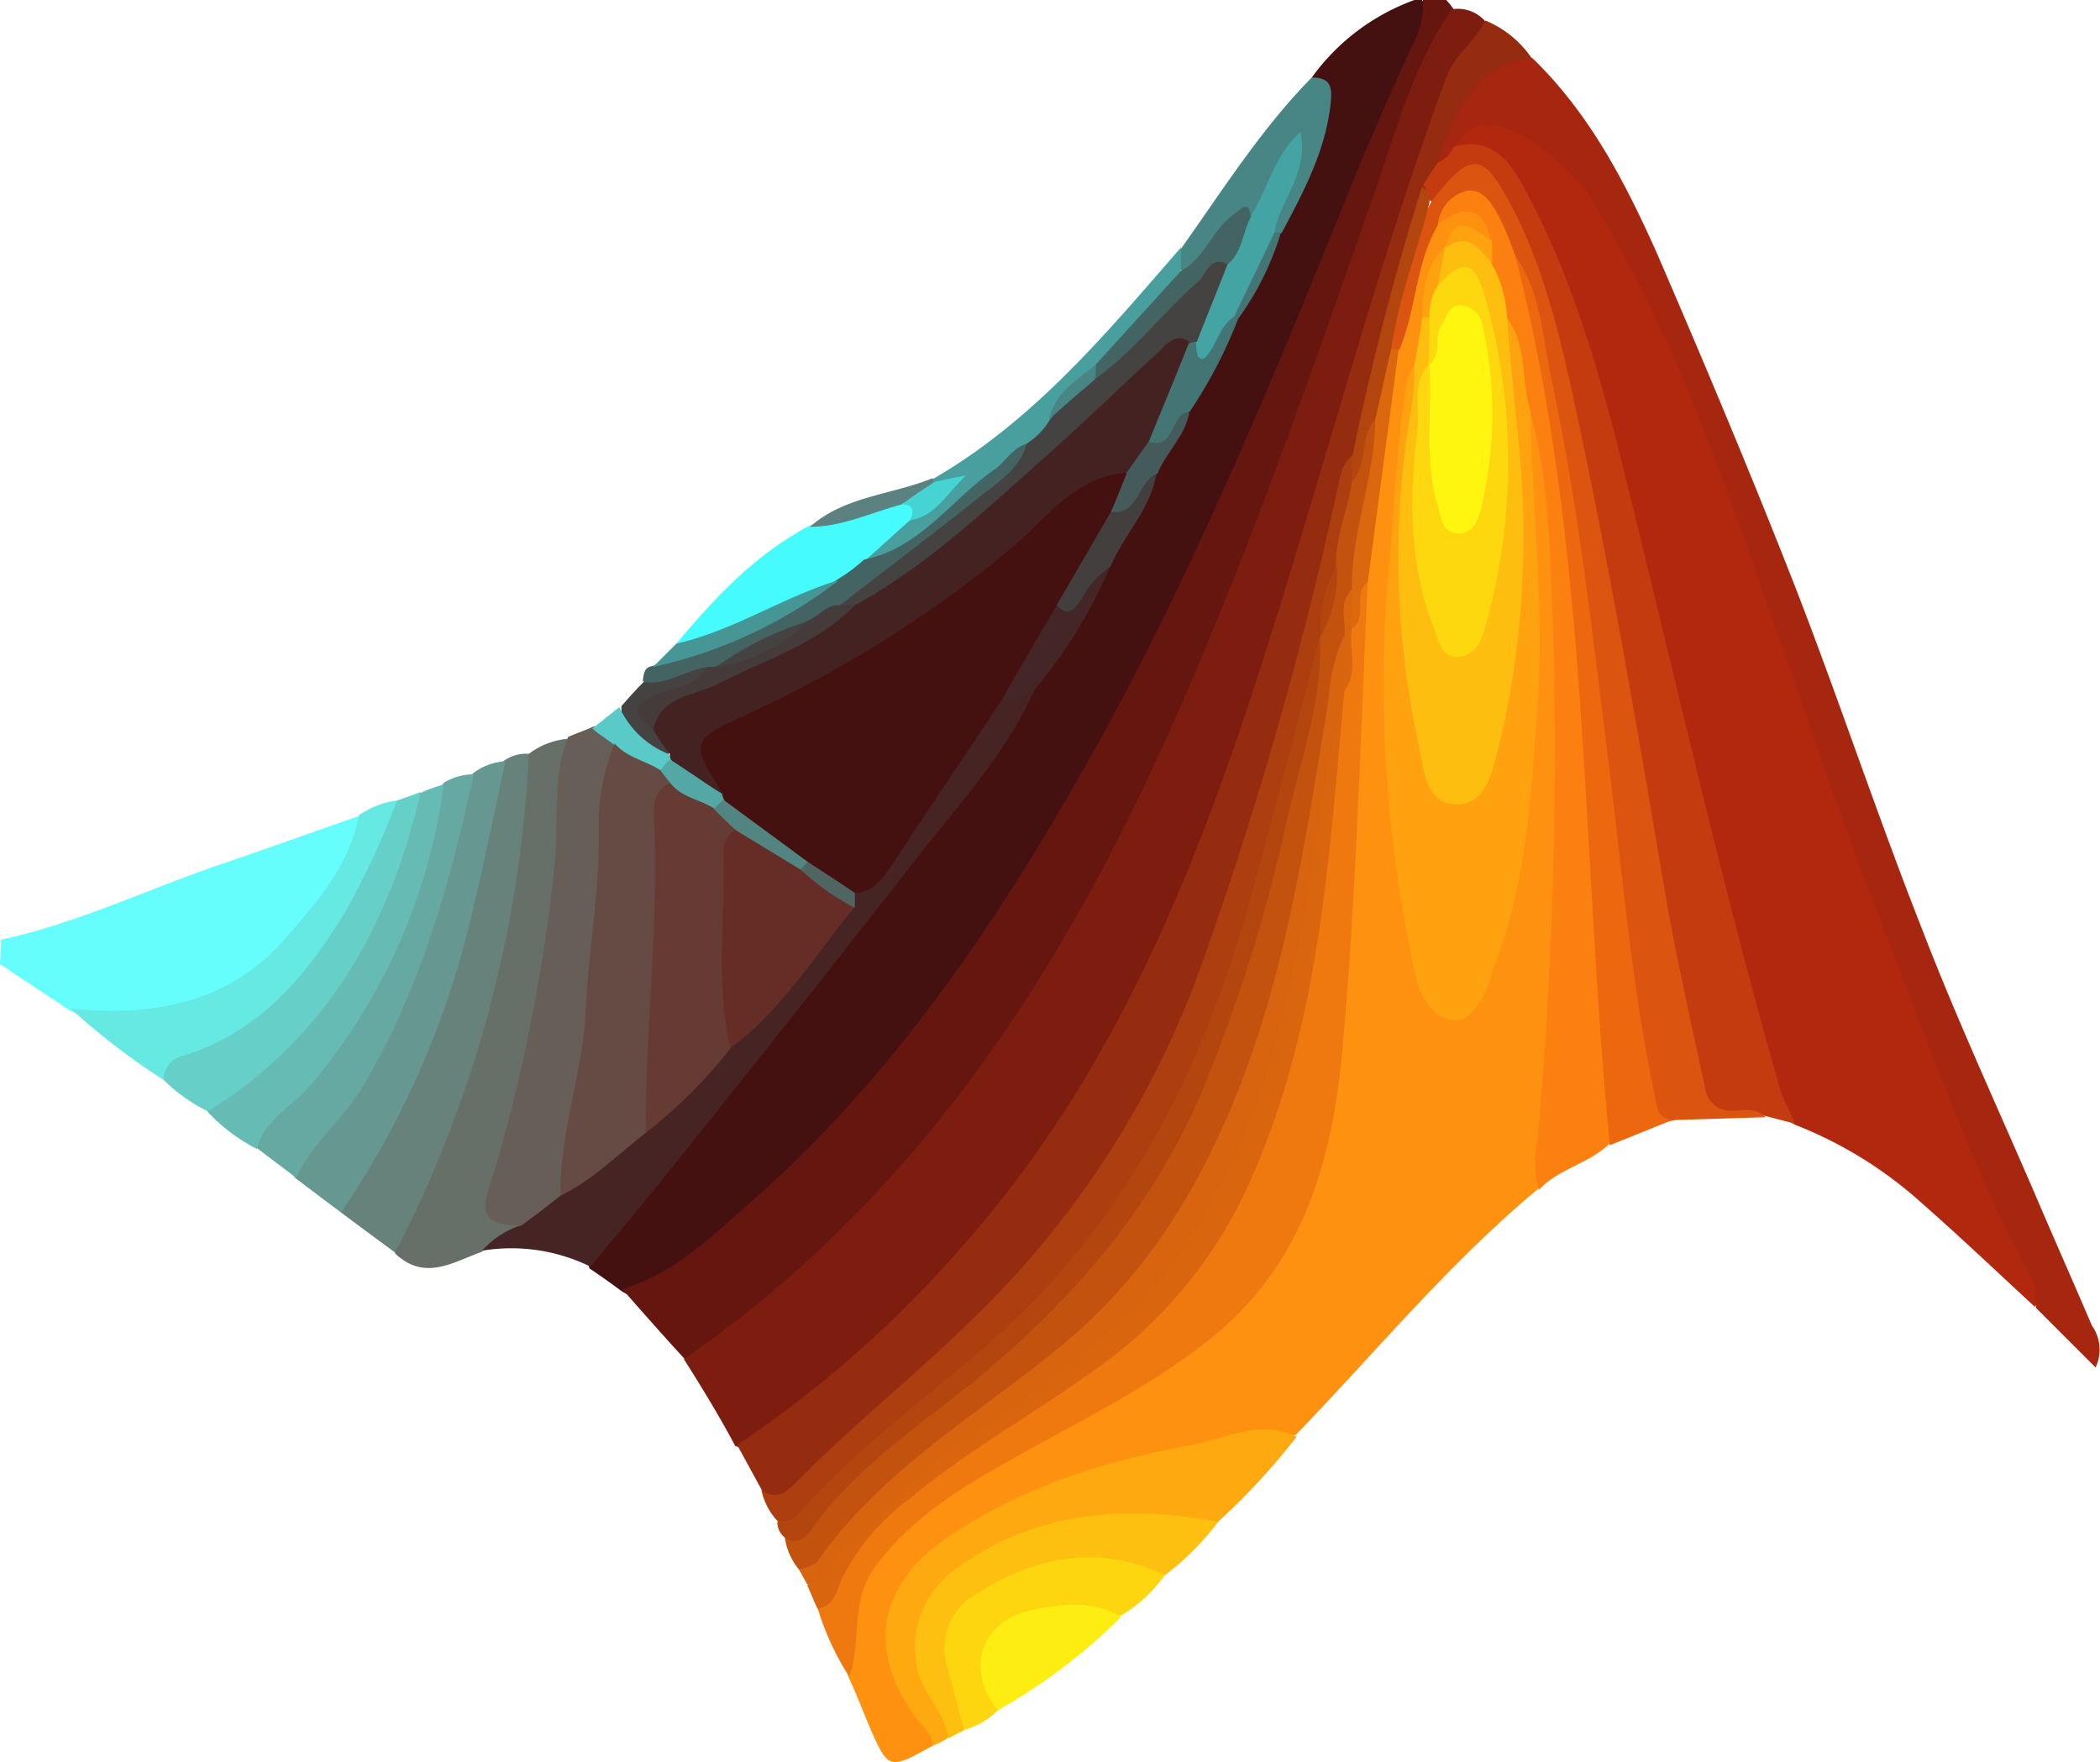 <svg xmlns="http://www.w3.org/2000/svg" width="139.999" height="117.492" viewBox="0 0 139.999 117.492">
  <g id="Group_139660" data-name="Group 139660" transform="translate(2672 11533)">
    <path id="Path_160013" data-name="Path 160013" d="M112.3,6.17A14.505,14.505,0,0,1,119.147,1h.5a2.349,2.349,0,0,1,.125,2.678c-6.042,13.64-10.962,27.716-17.813,40.983-5.107,9.779-10.526,19.37-17.689,27.9A73.8,73.8,0,0,1,68.884,86.7c-.81.561-1.619,1.059-2.616.374-.685-.5-1.37-1-2.118-1.495-.374-1.183.623-1.682,1.183-2.367C73.555,73,81.652,62.724,89.749,52.447c1.308-1.682,2.429-3.55,3.612-5.356,1.682-2.741,3.675-5.356,4.983-8.346.81-2.18,2.429-3.924,3.114-6.166.561-1.495,1.619-2.678,2.242-4.173,1-2.055,2.18-4.048,3.176-6.1a32.129,32.129,0,0,0,2.927-5.855c.934-2.3,2.367-4.422,2.8-6.914A4.7,4.7,0,0,0,112.3,6.17Z" transform="translate(-2696.849 -11534)" fill="#451010"/>
    <path id="Path_160014" data-name="Path 160014" d="M67.7,86.952c3.612-1.059,6.1-3.675,8.782-5.979C86.261,72.315,93.3,61.6,99.59,50.267c6.6-12.021,11.772-24.665,16.879-37.308,1.246-3.052,2.554-5.979,3.924-8.969A5.569,5.569,0,0,0,121.078,1h1.557a5.447,5.447,0,0,1,.5.623c.062,2.367-1.682,4.048-2.367,6.166-4.547,12.706-8.782,25.6-14.076,38.056C102.205,56.308,97.1,66.461,89.935,75.492A75.79,75.79,0,0,1,74.551,90.378c-.81.561-1.495,1.495-2.678,1.246C70.441,90.066,69.07,88.509,67.7,86.952Z" transform="translate(-2698.219 -11534)" fill="#64160f"/>
    <path id="Path_160015" data-name="Path 160015" d="M1.162,96.622c5.232-1.121,10.028-3.488,15.073-5.17,2.927-1,5.855-2.055,8.72-3.052.685.81.374,1.619-.062,2.429-2.118,3.924-4.734,7.412-8.72,9.654a12.21,12.21,0,0,1-10.4.872C4.214,100.3,2.657,99.3,1.1,98.241A15.2,15.2,0,0,0,1.162,96.622Z" transform="translate(-2673.1 -11566.964)" fill="#66fefd"/>
    <path id="Path_160016" data-name="Path 160016" d="M97.328,125.574c-2.927,1.619-2.927,1.619-4.235-1.37-.436-1.059-.872-2.18-1.37-3.239-1.121-5.045,1.059-8.658,4.983-11.585,3.737-2.8,7.972-4.734,12.021-7.1,4.92-2.8,9.529-5.917,12.021-11.336a36.325,36.325,0,0,0,3.177-13.017c.561-7.1.81-14.263,1.183-21.426.125-2.927.436-5.855.436-8.782.5-5.107,1.37-10.09,2.118-15.135.934-2.927,1-6.1,2.741-8.782,2.491-1.682,3.176-1.619,4.422.81-.125.872-.747.747-1.308.5a1.2,1.2,0,0,0-1.682.561l-.374.561a8.4,8.4,0,0,0-1,4.422,28.927,28.927,0,0,1-.685,3.176,108.8,108.8,0,0,0-.436,36.5,18.957,18.957,0,0,0,.81,3.239c.311,1,.561,2.18,1.806,2.242,1.059,0,1.433-1.121,1.806-1.993a28.439,28.439,0,0,0,1.869-6.727,100.1,100.1,0,0,0,.872-25.537c-.187-1.682-.747-3.612.747-5.17,2.055,1.682,1.308,4.173,1.495,6.228a175.516,175.516,0,0,1,.623,26.844c-.311,6.353-.311,12.768-1.682,19-5.917,4.92-10.837,10.9-16.132,16.381a85.942,85.942,0,0,0-11.273,2.242A35.325,35.325,0,0,0,98.76,112.12c-4.36,3.114-4.92,6.291-2.18,10.837C97.079,123.83,98.013,124.515,97.328,125.574Z" transform="translate(-2707.168 -11542.164)" fill="#fe910f"/>
    <path id="Path_160017" data-name="Path 160017" d="M195.441,92.832c-2.491-2.3-4.983-4.671-7.536-6.914a27.581,27.581,0,0,0-8.471-5.232,3.488,3.488,0,0,1-1.744-2.429c-3.363-11.336-5.979-22.858-8.782-34.319-1.869-7.6-3.675-15.26-6.789-22.485-1.121-2.554-2.18-5.17-5.419-5.73.5-2.118,1.682-2.741,3.862-1.931,2.865,1.059,4.734,3.363,6.291,5.917a76.745,76.745,0,0,1,5.855,11.772c4.547,11.336,8.408,22.983,12.644,34.443,2.927,7.848,5.792,15.7,9.467,23.17C195.441,90.216,196.562,91.4,195.441,92.832Z" transform="translate(-2731.786 -11538.696)" fill="#b1280f"/>
    <path id="Path_160018" data-name="Path 160018" d="M74.3,91.971c15.322-10.588,25.038-25.412,32.45-42.042,5.232-11.709,9.4-23.793,13.64-35.876,1.433-4.111,2.554-8.408,5.107-12.083a2.4,2.4,0,0,1,2.18.747.8.8,0,0,1,.062.747C122.508,12,120.826,21.777,117.9,31.12c-4.048,12.831-7.661,25.786-13.827,37.869A74.654,74.654,0,0,1,85.387,92.532c-1.619,1.37-3.176,2.927-4.92,4.235-.81.623-1.557,1.433-2.741,1C76.667,95.771,75.483,93.84,74.3,91.971Z" transform="translate(-2700.708 -11534.348)" fill="#7c1d0f"/>
    <path id="Path_160020" data-name="Path 160020" d="M80,98.183A76.365,76.365,0,0,0,95.509,84.356c11.959-13.765,17.253-30.706,22.36-47.647,2.99-9.965,5.792-19.931,9.4-29.71.561-1.557,1.931-2.367,2.616-3.8A6.928,6.928,0,0,1,133,5.754a.677.677,0,0,1-.5,1c-3.488.5-4.3,3.488-5.419,6.042a14.5,14.5,0,0,0-.872,2.055c-1.993,5.668-3.052,11.647-4.734,17.377-2.3,8.1-4.048,16.381-6.478,24.415-3.426,11.4-8.035,22.173-16.194,31.142-1.869,2.055-4.111,3.675-6.042,5.606-2.678,2.616-5.543,4.858-8.159,7.536-.81.81-1.806,1.931-2.927.311C81.121,100.239,80.561,99.18,80,98.183Z" transform="translate(-2702.858 -11534.83)" fill="#952b0f"/>
    <path id="Path_160021" data-name="Path 160021" d="M155,14.176c1.059-3.239,2.3-6.353,6.291-6.976,3.8,3.675,6.166,8.222,8.284,12.955,3.176,7.35,6.291,14.761,9.218,22.235,2.927,7.536,5.481,15.26,8.471,22.858,2.3,5.979,4.983,11.772,7.536,17.689,1.246,2.927,2.554,5.855,3.8,8.782a2.77,2.77,0,0,1,.249,2.8l-3.986-3.986a3.487,3.487,0,0,0-.436-2.242c-4.048-7.6-6.851-15.758-9.965-23.73-3.3-8.471-6.1-17.128-9.156-25.661-2.616-7.163-5.294-14.325-9.28-20.928a13.884,13.884,0,0,0-5.73-5.792c-1.682-.81-3.177-.872-4.173,1.059Q156.215,14.363,155,14.176Z" transform="translate(-2731.145 -11536.338)" fill="#a72610"/>
    <path id="Path_160022" data-name="Path 160022" d="M154.4,17.663a1.959,1.959,0,0,0,1.059-1.059c2.8-.747,3.924,1.308,4.92,3.176,3.363,6.353,5.17,13.267,6.851,20.18,3.239,13.142,6.228,26.346,9.965,39.426.249.81.685,1.557,1,2.367-.685-.187-1.433-.374-2.118-.561-4.235-.374-4.3-.374-5.232-4.547-2.865-13.017-4.734-26.284-7.35-39.364-1.121-5.419-2.242-10.775-4.609-15.82-1.682-3.488-1.744-3.488-4.547-1.183-.872.125-.561-.81-.934-1.121C153.711,18.722,154.023,18.162,154.4,17.663Z" transform="translate(-2730.541 -11539.825)" fill="#c43b0f"/>
    <path id="Path_160023" data-name="Path 160023" d="M125.285,63.3c-.5,10.339-.747,20.741-1.682,31.018-.623,7.163-2.429,14.076-8.346,19.059-4.111,3.426-8.907,5.73-13.578,8.346-3.426,1.931-6.789,3.924-9.218,7.225-1.744,2.3-.872,4.983-1.744,7.35a18.175,18.175,0,0,1-2.118-4.609c1.495-4.609,4.983-7.536,8.782-10.152,3.114-2.18,6.291-4.173,9.4-6.353,8.1-5.73,11.834-14.076,13.578-23.481,1.308-6.851,2.118-13.765,2.8-20.678l.187-.747c.436-1.308.125-2.678.436-3.924C124.351,65.355,123.541,63.674,125.285,63.3Z" transform="translate(-2706.101 -11557.497)" fill="#f0790f"/>
    <path id="Path_160026" data-name="Path 160026" d="M86.034,122.5a4.357,4.357,0,0,1-.934-2.118c5.232-5.73,11.647-10.152,17.253-15.446a42.064,42.064,0,0,0,9.529-13.7c4.3-9.716,6.6-20.056,8.408-30.519a3.285,3.285,0,0,1,.187-.747,17.4,17.4,0,0,0,.872-4.422,30.174,30.174,0,0,1,1.37-5.792,25.516,25.516,0,0,0,.872-3.114c.125-.436.187-1.308,1.059-.747.125,3.737-.872,7.287-1.433,10.962-.374,1.059-.187,2.18-.561,3.239-1.37,8.844-2.616,17.689-5.17,26.346-2.8,9.343-7.536,17.315-15.446,23.294-4.92,3.737-10.152,7.163-13.952,12.208C87.591,122.562,86.906,123.06,86.034,122.5Z" transform="translate(-2704.781 -11550.861)" fill="#c4520f"/>
    <path id="Path_160028" data-name="Path 160028" d="M161.641,87.694a7.343,7.343,0,0,1-.062-3.488,289.879,289.879,0,0,0,1-34.505c-.187-4.671-.249-9.343-1.495-13.889-1.682-1.682-.872-4.173-1.993-6.042-.374-1.246-.747-2.554-1.059-3.862a1.671,1.671,0,0,1,.436-1.495c-.561-2.491-1.931-2.367-3.612-1.059-.374-1.557.623-2.429,1.869-2.8,1.183-.374,1.869.623,2.367,1.495a13.185,13.185,0,0,1,1.557,3.737c2.18,6.851,2.99,13.952,3.8,21.052,1.308,11.46,1.308,23.045,2.491,34.505a6.271,6.271,0,0,1-.561,3.239C165,85.95,162.949,86.261,161.641,87.694Z" transform="translate(-2731.059 -11541.344)" fill="#fc800f"/>
    <path id="Path_160029" data-name="Path 160029" d="M158.208,24.691c-.311-.81-.561-1.557-.934-2.3-.5-1-1.121-2.18-2.242-2.055a2.536,2.536,0,0,0-1.993,2.3c-1.495,2.554-1.433,5.606-2.554,8.284a.45.45,0,0,1-.685-.125,25.632,25.632,0,0,1,2.8-9.716c.374-.5.747-.934,1.121-1.37,1.495-1.619,2.367-1.557,3.55.436,2.367,3.986,3.55,8.408,4.547,12.831,2.491,11.273,4.422,22.671,6.353,34.069.747,4.36,1.744,8.72,2.678,13.08a1.728,1.728,0,0,0,1.806,1.557c.747,0,1.557-.249,2.242.436l-6.042.187c-1.993.5-1.806-1.183-2.055-2.18-.872-4.111-1.308-8.346-1.869-12.519-1.495-11.149-2.055-22.36-4.235-33.447C159.89,30.919,159.454,27.68,158.208,24.691Z" transform="translate(-2729.183 -11540.624)" fill="#db5410"/>
    <path id="Path_160030" data-name="Path 160030" d="M121.964,51.482c-.249,1.931-1.121,3.737-1.059,5.668-.5,1.495-.623,3.114-1.059,4.671h0a190.855,190.855,0,0,1-6.166,24.166A54.35,54.35,0,0,1,95.8,111.4c-3.488,2.741-7.1,5.481-9.965,8.907-.623.747-1.246,1.246-2.18.5a4.343,4.343,0,0,1-1.059-2.055c1.059.747,1.682.125,2.429-.623,3.675-3.737,7.786-6.976,11.523-10.651A61.652,61.652,0,0,0,111.687,84.43a255.955,255.955,0,0,0,9.343-32.575c.187-.685.249-1.557.934-2.055A1.4,1.4,0,0,1,121.964,51.482Z" transform="translate(-2703.838 -11552.405)" fill="#ac3e0f"/>
    <path id="Path_160033" data-name="Path 160033" d="M52.22,81.1a5.01,5.01,0,0,1,2.554-1c.685,3.737-.062,7.35-.436,11.024a85.885,85.885,0,0,1-3.675,17.689c-.5,1.557-.436,2.616,1.059,3.426-.062,1.682-1.806,1.308-2.616,2.055-1.931.685-3.8,1.993-5.792.125a2.785,2.785,0,0,1,.436-2.429c4.484-8.969,6.478-18.623,7.723-28.4A4.209,4.209,0,0,1,52.22,81.1Z" transform="translate(-2688.967 -11563.833)" fill="#666f68"/>
    <path id="Path_160034" data-name="Path 160034" d="M52.7,112.2a5.921,5.921,0,0,1,2.554-1.682c.436-1.183,1.495-1.744,2.429-2.429,1.931-1.246,3.675-2.8,5.543-4.235,2.18-1.619,3.862-3.737,5.792-5.543a62.319,62.319,0,0,0,7.91-9.28,3.717,3.717,0,0,1,.561-.934c3.363-2.99,5.107-7.163,7.848-10.651.561-.747.872-1.682,1.682-2.18.872.125,1.557-.872,2.491-.436-1.806,4.111-4.858,7.412-7.6,10.9Q73.6,96.383,65.157,106.909c-1.682,2.118-3.488,4.235-5.232,6.353A11.946,11.946,0,0,0,52.7,112.2Z" transform="translate(-2692.562 -11561.805)" fill="#462424"/>
    <path id="Path_160035" data-name="Path 160035" d="M50.05,81.683a80.429,80.429,0,0,1-8.907,33.26c-1.183-.872-2.367-1.744-3.612-2.678-.374-1.059.249-1.806.747-2.616,4.547-7.038,6.976-14.886,8.471-23.107.311-1.557.062-3.363,1.682-4.422A2.556,2.556,0,0,1,50.05,81.683Z" transform="translate(-2686.797 -11564.42)" fill="#66827b"/>
    <path id="Path_160036" data-name="Path 160036" d="M99.009,175.123c0-.747-.561-1.183-1-1.744-3.426-4.547-2.678-8.969,1.993-12.145,4.92-3.363,10.464-5.107,16.256-6.166,2.3-.436,4.547-1.744,7.038-.561a45.149,45.149,0,0,1-5.232,5.668c-.81.747-1.806.311-2.741.249-4.734-.311-9.28.125-13.391,2.8-3.612,2.3-4.3,4.983-2.367,8.782.436.81,1.121,1.619.436,2.616A4.966,4.966,0,0,1,99.009,175.123Z" transform="translate(-2708.849 -11591.714)" fill="#fea90f"/>
    <path id="Path_160037" data-name="Path 160037" d="M163.3,28.4c1.682,2.367,1.806,5.294,2.367,8.035,1.869,8.658,2.8,17.5,3.924,26.346.872,7.163,1.495,14.45,2.99,21.55.187.81.125,1.557,1.183,1.682-1.37.561-2.8,1.121-4.173,1.682C167.66,67.826,168.283,47.833,163.3,28.4Z" transform="translate(-2734.275 -11544.334)" fill="#ed670f"/>
    <path id="Path_160038" data-name="Path 160038" d="M123.313,74.992c-1.059,11.46-1.682,22.983-6.727,33.633A30.506,30.506,0,0,1,106,120.709c-3.862,2.741-7.972,5.045-11.647,8.1a15.121,15.121,0,0,0-4.484,5.232c-.374.81-.5,1.931-1.682,2.118-.249-.5-.436-1-.685-1.557,4.173-6.415,10.651-10.339,16.568-14.886,7.412-5.606,11.647-13.08,14.139-21.862,1.993-7.1,3.052-14.388,4.3-21.613C122.628,75.677,122.192,74.868,123.313,74.992Z" transform="translate(-2705.687 -11561.901)" fill="#da650f"/>
    <path id="Path_160039" data-name="Path 160039" d="M84.3,128.145c.436-.062,1,0,1.183-.249,4.8-5.668,11.211-9.529,16.318-14.886,7.1-7.536,11.273-16.505,14.014-26.346,1.619-5.855,3.114-11.709,4.671-17.564.187,4.3-1.308,8.284-2.242,12.395a106.143,106.143,0,0,1-5.73,18.187c-3.363,7.786-8.72,13.889-15.2,19.184-3.8,3.052-7.91,5.792-10.775,9.841-.436.623-1,1-1.744.5A1.33,1.33,0,0,1,84.3,128.145Z" transform="translate(-2704.479 -11559.685)" fill="#b3450f"/>
    <path id="Path_160040" data-name="Path 160040" d="M122.974,72.812a103.834,103.834,0,0,0-2.055,11.523c-1.495,8.969-3.363,17.876-8.658,25.6-3.114,4.422-7.287,7.723-11.585,10.775-4.734,3.176-9.4,6.415-12.581,11.273-.125.249-.623.249-.934.374-.187-.311-.374-.685-.561-1a3.338,3.338,0,0,0,1.183-.436c4.3-6.228,10.837-9.9,16.443-14.575,5.356-4.422,8.844-10.028,11.4-16.256,3.488-8.533,4.8-17.626,6.291-26.72a12.043,12.043,0,0,1,1-4.173,5.519,5.519,0,0,1,.062,3.612Z" transform="translate(-2705.347 -11559.722)" fill="#d86410"/>
    <path id="Path_160041" data-name="Path 160041" d="M46.556,82.5c-.81,3.737-1.557,7.474-2.491,11.211a58.591,58.591,0,0,1-8.471,18.872c-1-.747-1.993-1.495-3.052-2.3-.623-.872,0-1.495.5-2.055,5.294-5.979,7.848-13.267,9.716-20.865.374-1.433.561-2.927,1.619-4.048A3.893,3.893,0,0,1,46.556,82.5Z" transform="translate(-2684.86 -11564.738)" fill="#669790"/>
    <path id="Path_160042" data-name="Path 160042" d="M8.7,100.589c5.419.5,10.464-.311,14.263-4.671,2.118-2.429,4.3-4.858,4.92-8.222a5.632,5.632,0,0,1,2.554-1A3.115,3.115,0,0,1,30,89.378c-2.8,6.54-6.415,12.395-13.578,15.01-.561.187-1,.685-1.557.934A45.031,45.031,0,0,1,8.7,100.589Z" transform="translate(-2675.966 -11566.322)" fill="#66e9e2"/>
    <path id="Path_160043" data-name="Path 160043" d="M101.273,178.016c-.249-1.993-2.118-3.239-2.18-5.419a6.311,6.311,0,0,1,2.741-5.917c5.294-3.862,11.273-4.235,17.44-3.114a18.048,18.048,0,0,1-3.612,3.612c-1.744.249-3.363-.436-5.107-.374a13.087,13.087,0,0,0-5.917,1.557c-2.616,1.37-3.363,3.114-2.616,5.979.249,1.059,1.059,2.055.249,3.176C101.958,177.642,101.647,177.829,101.273,178.016Z" transform="translate(-2710.054 -11595.104)" fill="#fec010"/>
    <path id="Path_160044" data-name="Path 160044" d="M18.6,104.984a1.661,1.661,0,0,1,1.37-1.619c4.983-1.557,8.1-5.232,10.713-9.529a54.37,54.37,0,0,0,3.488-7.474c.5-.187,1.059-.374,1.557-.561.747.872.374,1.806.062,2.678-2.242,6.789-5.419,13.017-11.273,17.377-.872.623-1.619,1.619-2.927,1.246A11.312,11.312,0,0,1,18.6,104.984Z" transform="translate(-2679.7 -11565.982)" fill="#66d0c8"/>
    <path id="Path_160045" data-name="Path 160045" d="M42.876,83.9c-1.557,7.225-3.55,14.325-7.35,20.741-1.308,2.242-3.426,3.8-4.484,6.166-.872-.685-1.744-1.308-2.616-1.993-.747-1.121.125-1.806.81-2.429,6.042-5.481,8.907-12.644,10.9-20.3a3.228,3.228,0,0,1,.747-1.619A3.705,3.705,0,0,1,42.876,83.9Z" transform="translate(-2683.298 -11565.267)" fill="#66a9a2"/>
    <path id="Path_160046" data-name="Path 160046" d="M39.058,85a38.9,38.9,0,0,1-8.907,20.056c-1.183,1.433-3.052,2.242-3.55,4.235a11.825,11.825,0,0,1-3.3-2.491c7.972-4.92,12.145-12.395,14.2-21.239A7.809,7.809,0,0,1,39.058,85Z" transform="translate(-2681.473 -11565.682)" fill="#66bcb4"/>
    <path id="Path_160047" data-name="Path 160047" d="M103.508,179.232c-.374-1.37-.747-2.741-1.121-4.173a4.127,4.127,0,0,1,1.682-4.734c3.986-2.616,8.222-3.55,12.831-1.433a9.806,9.806,0,0,1-2.865,2.678c-.934.374-1.869-.062-2.8-.062-4.734-.187-6.415,1.744-5.419,6.353A5.182,5.182,0,0,1,103.508,179.232Z" transform="translate(-2711.231 -11596.882)" fill="#fed610"/>
    <path id="Path_160048" data-name="Path 160048" d="M107.2,179.836c-2.242-2.8-1.121-6.042,2.429-6.727,1.931-.374,3.924-.623,5.792.5A38.625,38.625,0,0,1,107.2,179.836Z" transform="translate(-2712.679 -11598.793)" fill="#fded10"/>
    <path id="Path_160049" data-name="Path 160049" d="M58.064,110.024c-.872.685-1.744,1.37-2.616,1.993-3.488.062-2.3-1.869-1.744-3.8a113.289,113.289,0,0,0,3.924-19.869c.374-2.99-.187-6.042.934-8.907.561-.249,1.121-.436,1.682-.685,1.246-.311,1.619.436,1.806,1.495-1.121,7.661-.81,15.384-2.3,22.983C59.31,105.6,59.247,107.968,58.064,110.024Z" transform="translate(-2692.694 -11563.3)" fill="#665e57"/>
    <path id="Path_160050" data-name="Path 160050" d="M73.5,63.979c2.554-3.052,5.232-5.917,8.844-7.848A41.77,41.77,0,0,1,88.324,54.2c.934.062,1.557.374,1.121,1.495-.81,1.246-2.118,2.055-3.114,3.114A5.072,5.072,0,0,1,84.213,60.3c-2.8,1.059-5.356,2.678-8.284,3.488C75.119,64.041,74.372,64.664,73.5,63.979Z" transform="translate(-2700.406 -11554.064)" fill="#46fbfb"/>
    <path id="Path_160051" data-name="Path 160051" d="M136.073,9.3c1.37,0,1.37.747,1.246,1.869-.374,3.114-1.806,5.792-3.239,8.471a.472.472,0,0,1-.623-.062c-.5-1.869,1.183-3.052,1.308-4.671-1.121,1.059-.934,3.052-2.491,3.862-1.619-.187-1.744,1.433-2.678,2.18-.747.561-1.059,1.869-2.367,1.121a1.48,1.48,0,0,1,.187-1.433C130.156,16.774,132.71,12.726,136.073,9.3Z" transform="translate(-2720.626 -11537.131)" fill="#488686"/>
    <path id="Path_160052" data-name="Path 160052" d="M114.752,27.5v1.619c-1.059,2.741-3.426,4.422-5.294,6.478-1.121,1.121-2.429,2.055-3.052,3.612a4.872,4.872,0,0,1-1.682,1.869c-2.616,2.18-5.107,4.547-7.848,6.54-.934.685-1.869,1.619-3.176.747,1-.872,1.993-1.806,2.99-2.678.81-.561,1.682-1.121,1.744-2.3a.47.47,0,0,1-.249-.436C104.911,39.085,109.769,33.23,114.752,27.5Z" transform="translate(-2708.025 -11543.994)" fill="#499e9e"/>
    <path id="Path_160053" data-name="Path 160053" d="M84.661,56.223c3.737-.747,5.792-3.986,8.658-5.979.747-.5,1.183-1.433,2.18-1.744.561,1.993-1.183,2.616-2.242,3.55a73.568,73.568,0,0,1-10.028,7.474,15.789,15.789,0,0,1-2.242,1.246c-2.18.81-4.173,2.055-6.228,2.99a3.511,3.511,0,0,1-.747.249c-1.37.187-2.678,1.495-4.111.311.062-.436.062-.934.685-1,4.048-2.055,8.471-3.3,12.332-5.792A11.586,11.586,0,0,0,84.661,56.223Z" transform="translate(-2699.049 -11551.915)" fill="#446464"/>
    <path id="Path_160054" data-name="Path 160054" d="M83.395,63.1A31.032,31.032,0,0,1,71,68.892l1.557-1.557C76.419,66.463,79.658,64.221,83.395,63.1Z" transform="translate(-2699.463 -11557.421)" fill="#479696"/>
    <path id="Path_160055" data-name="Path 160055" d="M69.095,73.4c1.557.249,2.8-.81,4.3-1,.125,1.557-1.308,1.495-2.118,1.993-.685.436-2.055.436-1.059,1.869.311.623,1.121,1.121.5,1.993-2.055-.125-3.114-1.121-3.114-3.239C68.036,74.518,68.534,73.957,69.095,73.4Z" transform="translate(-2698.181 -11560.93)" fill="#454242"/>
    <path id="Path_160056" data-name="Path 160056" d="M93.9,53.944c-2.055.561-3.986,1.495-6.1,1.495,2.3-2.055,5.419-2.118,8.159-3.239l.125.187C96.022,53.944,94.589,53.383,93.9,53.944Z" transform="translate(-2705.8 -11553.311)" fill="#5b8180"/>
    <path id="Path_160057" data-name="Path 160057" d="M66.306,76.7a6.092,6.092,0,0,0,3.239,3.114.7.7,0,0,1,.187.685,1.125,1.125,0,0,1-.872.623c-1.308-.125-2.491-.5-2.927-1.931-.5-.374-1-.685-1.433-1.059C65.123,77.634,65.746,77.136,66.306,76.7Z" transform="translate(-2697.012 -11562.551)" fill="#59cac7"/>
    <path id="Path_160058" data-name="Path 160058" d="M110.455,69.956c-.685.125-1.183,1.121-2.055.5,0-2.678,1.806-4.422,3.239-6.353a2.861,2.861,0,0,0,1.993-1.246c.5-.623.934-1.433,1.931-1.183A32.69,32.69,0,0,1,110.455,69.956Z" transform="translate(-2713.569 -11556.865)" fill="#452626"/>
    <path id="Path_160059" data-name="Path 160059" d="M117.812,57.826a5.929,5.929,0,0,0-1.869,2.055c-.374.5-.81,1.557-1.744.561,0-2.678,1.806-4.36,3.176-6.353,1.619-.125,1.682-2.616,3.488-2.491C120.491,54.026,118.684,55.708,117.812,57.826Z" transform="translate(-2715.757 -11553.081)" fill="#443f3f"/>
    <path id="Path_160060" data-name="Path 160060" d="M129.866,35.011a31.548,31.548,0,0,1-3.176,6.1c-.685.561-.81,1.495-1.433,2.055-.561.5-1.059,1-1.557-.062a18.635,18.635,0,0,1,2.616-6.664.892.892,0,0,1,.685-.187,1.138,1.138,0,0,1,.5.81c.249-.062.187-.311.249-.436a3.224,3.224,0,0,1,1.557-1.931A1.273,1.273,0,0,1,129.866,35.011Z" transform="translate(-2719.34 -11546.71)" fill="#447575"/>
    <path id="Path_160061" data-name="Path 160061" d="M122.383,47.093c1.806.561,1.37-1.931,2.678-1.993-.249,1.619-1.557,2.678-2.118,4.111-1.37.5-1.183,2.8-3.114,2.554-.747-1.121.187-1.869.561-2.741C121.075,48.4,121.137,47.155,122.383,47.093Z" transform="translate(-2717.773 -11550.633)" fill="#455a5a"/>
    <path id="Path_160062" data-name="Path 160062" d="M135.835,25.9h.436a19.132,19.132,0,0,1-2.927,5.855.86.86,0,0,0-.249-.187A6.64,6.64,0,0,1,135.835,25.9Z" transform="translate(-2722.879 -11543.392)" fill="#447575"/>
    <path id="Path_160063" data-name="Path 160063" d="M157.405,35c1.37,1.869.934,4.173,1.557,6.228.125,6.478.934,12.893.5,19.308-.436,6.042-.685,12.145-2.99,17.938a3.286,3.286,0,0,0-.187.747c-.5,1.183-1.183,2.741-2.491,2.616-1.433-.125-2.18-1.619-2.491-2.99a89.157,89.157,0,0,1-1.744-27.592c.374-3.986.5-8.035,1.183-12.021a4.425,4.425,0,0,1,.5-1.121c1.495,2.491.187,5.045-.062,7.536a61.014,61.014,0,0,0,1.308,18.436c.187.872.436,2.118,1.557,2.118,1.246.062,1.557-1.246,1.869-2.18a42.532,42.532,0,0,0,1.744-11.211,59.6,59.6,0,0,0-.747-14.886C156.72,36.931,156.533,35.872,157.405,35Z" transform="translate(-2728.941 -11546.823)" fill="#fea30f"/>
    <path id="Path_160064" data-name="Path 160064" d="M158.018,31.607c.374,5.481,1.308,10.9,1.059,16.443a57.556,57.556,0,0,1-1.619,12.208c-.436,1.619-.81,3.862-2.865,3.8-1.931-.062-2.118-2.18-2.429-3.8a58.2,58.2,0,0,1-.5-22.734,21.186,21.186,0,0,0,.187-2.8c.187-1.059.374-2.055.5-3.114a.441.441,0,0,1,.685.062,3.816,3.816,0,0,1,.311,2.741c-.062.249-.125.5-.187.81-.685,4.858-1.246,9.716-.062,14.575.311,1.183.249,3.052,1.744,3.052,1.246,0,1.246-1.869,1.557-2.99,1.433-6.042,1.059-12.083-.125-18.125-.311-1.682-1.059-2.678-2.927-2.118-.623-1.059,0-1.869.5-2.678h0c1.806-1.993,2.429-.374,3.114,1A8.029,8.029,0,0,1,158.018,31.607Z" transform="translate(-2729.553 -11543.43)" fill="#febe0f"/>
    <path id="Path_160065" data-name="Path 160065" d="M148.246,38.4h.5l-2.055,15.509c-1.059.81.062,2.3-1.059,3.114a3.192,3.192,0,0,1,0-2.616c-.062-3.862,1.557-7.536,1.557-11.4A5.569,5.569,0,0,1,148.246,38.4Z" transform="translate(-2727.505 -11548.105)" fill="#db680f"/>
    <path id="Path_160066" data-name="Path 160066" d="M158.914,27.666c-.81-.934-1.619-2.18-3.114-1,.623-2.678,1.931-1.183,3.114-.5Z" transform="translate(-2731.446 -11543.102)" fill="#fea30f"/>
    <path id="Path_160067" data-name="Path 160067" d="M153.8,32.171h-.5c.125-1.682.062-3.426,1.557-4.671-.187.872-.374,1.744-.5,2.616A1.746,1.746,0,0,1,153.8,32.171Z" transform="translate(-2730.503 -11543.994)" fill="#fea30f"/>
    <path id="Path_160068" data-name="Path 160068" d="M148.416,31.837c-.374,1.557-.685,3.114-1.059,4.671-1.059,1.183-.5,2.99-1.557,4.173V39.125A184.236,184.236,0,0,1,150.471,21a1.171,1.171,0,0,1,.5,1.059C150.16,25.3,148.914,28.412,148.416,31.837Z" transform="translate(-2727.675 -11541.543)" fill="#b3450f"/>
    <path id="Path_160069" data-name="Path 160069" d="M145.465,64.1v2.616c-.249,1.37.5,2.865-.5,4.111V67.214C145.091,66.218,144.531,65.034,145.465,64.1Z" transform="translate(-2727.34 -11557.799)" fill="#da650f"/>
    <path id="Path_160070" data-name="Path 160070" d="M142.493,66.271a7.738,7.738,0,0,1,1.059-4.671A8.615,8.615,0,0,1,142.493,66.271Z" transform="translate(-2726.424 -11556.855)" fill="#b3450f"/>
    <path id="Path_160071" data-name="Path 160071" d="M104.133,51.439c-.374.872-.685,1.744-1.059,2.554-1.183,2.055-2.429,4.173-3.612,6.228s-2.429,4.111-3.612,6.228c-2.367,3.612-4.8,7.163-7.163,10.775-.685,1-1.246,2.055-2.616,2.18-1.495.311-2.3-1.059-3.426-1.557-1.869-1.495-3.924-2.741-5.668-4.422a2.237,2.237,0,0,1-.436-.623c-2.242-3.239-1.931-4.173,1.682-5.73A77.4,77.4,0,0,0,98.278,54.118a22.347,22.347,0,0,1,3.114-2.3C102.14,51.19,103.074,50.567,104.133,51.439Z" transform="translate(-2701.018 -11552.861)" fill="#451010"/>
    <path id="Path_160072" data-name="Path 160072" d="M64.711,80.6c.81.934,1.993,1.121,2.99,1.744.81.187.934.747.747,1.433a22.839,22.839,0,0,0-.374,6.166c.249,4.734-.5,9.467-.561,14.2a4.294,4.294,0,0,1-.747,2.429c-1.869,1.433-3.488,3.114-5.668,4.173-.062-4.235,1.495-8.222,1.682-12.395.187-3.986.934-7.972.872-11.959A14.079,14.079,0,0,1,64.711,80.6Z" transform="translate(-2695.729 -11564.022)" fill="#664b44"/>
    <path id="Path_160073" data-name="Path 160073" d="M70.2,108.154c0-6.976.872-13.952.561-20.99-.062-1,.062-1.931,1.121-2.367a4.992,4.992,0,0,1,3.363,1.433c.561.685,1.744,1,1.308,2.242-.685,3.737-.249,7.474-.311,11.211,0,.934.311,1.869-.311,2.741A33.254,33.254,0,0,1,70.2,108.154Z" transform="translate(-2699.162 -11565.604)" fill="#663b33"/>
    <path id="Path_160074" data-name="Path 160074" d="M78.948,104.412c-1.059-4.36-.311-8.844-.5-13.267a1.561,1.561,0,0,1,.81-1.246c1.806.125,2.927,1.433,4.36,2.3a14.354,14.354,0,0,1,3.55,2.865C84.553,98.246,82.373,101.859,78.948,104.412Z" transform="translate(-2702.241 -11567.529)" fill="#662d26"/>
    <path id="Path_160075" data-name="Path 160075" d="M90.412,96.352A16.462,16.462,0,0,1,86.8,93.8c0-.311.311-.374.5-.5,1.059.685,2.118,1.37,3.114,2.055Z" transform="translate(-2705.422 -11568.812)" fill="#4f6562"/>
    <path id="Path_160076" data-name="Path 160076" d="M97.6,53.831c.685-.5,1.433-1,2.18-1.495.561-.125,1.059-.249,2.118-.436-1.37,1.308-2.055,2.741-3.737,2.99C98.472,54.2,98.347,53.831,97.6,53.831Z" transform="translate(-2709.496 -11553.198)" fill="#45d3d3"/>
    <path id="Path_160077" data-name="Path 160077" d="M134.223,21.827c-.872,1.869-1.806,3.737-2.678,5.606-.872.561-1.121,1.619-1.682,2.429-.187.249-.436.623-.747.187a4.334,4.334,0,0,1-.125-1c-.685-2.118.747-3.612,1.557-5.294.872-.872.747-2.429,2.055-2.99,1.183-1.744,1.495-3.924,3.363-5.668C136.527,17.9,134.6,19.647,134.223,21.827Z" transform="translate(-2721.267 -11539.317)" fill="#44a3a3"/>
    <path id="Path_160078" data-name="Path 160078" d="M128.6,23.8c-.561,1-.561,2.3-1.495,3.114-2.242,2.055-4.173,4.422-6.478,6.478-.685.623-1.246,1.744-2.491,1.246a.846.846,0,0,1,.125-1c1.869-2.055,3.8-4.173,5.668-6.228,1.619-.872,2.118-2.8,3.55-3.8C127.975,23.3,128.411,22.612,128.6,23.8Z" transform="translate(-2717.199 -11542.346)" fill="#446464"/>
    <path id="Path_160079" data-name="Path 160079" d="M108,36.858c2.616-1.869,4.547-4.484,6.914-6.54.561-.5.747-1.744,1.931-1.121-.685,1.744-1.37,3.426-2.055,5.17a1.06,1.06,0,0,0-.436.062,60.38,60.38,0,0,0-7.412,6.353A96.749,96.749,0,0,1,95.36,50.622,7.291,7.291,0,0,1,92,52.366a1.239,1.239,0,0,1-1-.436c3.114-2.429,6.353-4.858,9.467-7.35,1.183-.934,2.554-1.806,2.99-3.426a4.842,4.842,0,0,0,1.557-1.619C105.886,38.477,106.446,37.107,108,36.858Z" transform="translate(-2707.007 -11544.57)" fill="#454242"/>
    <path id="Path_160080" data-name="Path 160080" d="M116.452,41c-1,.872-2.055,1.744-3.052,2.678.374-1.806,1.869-2.616,3.114-3.675A5.035,5.035,0,0,1,116.452,41Z" transform="translate(-2715.455 -11548.709)" fill="#488686"/>
    <path id="Path_160081" data-name="Path 160081" d="M82.767,65.8h1.059c.125,1.433-1.121,1.869-1.993,2.367a44.872,44.872,0,0,1-6.727,3.3,31.367,31.367,0,0,0-4.734,2.554c-1.246-.81-1.557-1.433.125-2.242,1.183-.561,2.741-.5,3.488-1.869h.5a38.765,38.765,0,0,0,6.228-3.114C81.459,66.545,81.895,65.736,82.767,65.8Z" transform="translate(-2698.835 -11558.438)" fill="#453b3b"/>
    <path id="Path_160082" data-name="Path 160082" d="M83.828,67.5A11.431,11.431,0,0,1,77.6,70.614,21.633,21.633,0,0,1,83.828,67.5Z" transform="translate(-2701.953 -11559.081)" fill="#454242"/>
    <path id="Path_160083" data-name="Path 160083" d="M71,63.3c.561-2.3,2.8-2.242,4.36-3.052,3.114-1.619,6.54-2.616,9.093-5.232,4.858-2.678,8.782-6.415,12.831-10.028,2.491-2.18,4.858-4.547,7.35-6.789.561-.5,1.121-1.433,2.118-.747-.872,2.242-1.806,4.422-2.678,6.6-.5.685-1,1.433-1.495,2.118-3.3.249-5.232,2.865-7.412,4.8A78.269,78.269,0,0,1,77.353,62.242c-3.862,1.806-3.924,1.806-1.682,5.356-1.806.187-2.678-1-3.488-2.3a.79.79,0,0,1-.062-.374A14.937,14.937,0,0,1,71,63.3Z" transform="translate(-2699.463 -11547.657)" fill="#422"/>
    <path id="Path_160084" data-name="Path 160084" d="M72.423,82.3c1.183.747,2.3,1.557,3.488,2.3a.885.885,0,0,0,.125.374c.125.5-.125.747-.623.623-.934-.623-2.18-.747-2.927-1.682-.249-.311-.5-.623-.685-.872A3.3,3.3,0,0,1,72.423,82.3Z" transform="translate(-2699.765 -11564.663)" fill="#53a8a5"/>
    <path id="Path_160085" data-name="Path 160085" d="M153.407,32.958a3.871,3.871,0,0,1,.5-2.055c1.682-1.869,2.491-1.806,3.176.561a40.191,40.191,0,0,1,.062,22.049c-.249.934-.623,1.931-1.682,2.055-1.308.187-1.433-1.121-1.744-1.869-1.682-4.3-1.682-8.782-1.121-13.2.187-1.433-.374-3.114.747-4.422,1.059,1.246.623,2.8.685,4.173a16.2,16.2,0,0,0,.561,4.858c.125.374.311.872.81.872s.685-.5.747-.934a19.865,19.865,0,0,0-.311-11.585c-1.744.187-.81,2.554-2.491,2.616C153.407,35.076,153.407,34.017,153.407,32.958Z" transform="translate(-2730.112 -11544.781)" fill="#fed80f"/>
    <path id="Path_160086" data-name="Path 160086" d="M77.5,87.223l.623-.623c1.869,1.37,3.8,2.8,5.668,4.173a3.758,3.758,0,0,0-.5.5l-4.3-2.616C78.5,88.219,78,87.721,77.5,87.223Z" transform="translate(-2701.915 -11566.285)" fill="#528481"/>
    <path id="Path_160087" data-name="Path 160087" d="M154.1,37.617c.872-.685.249-1.806.81-2.616.374-.561.5-1.433,1.37-1.308a1.586,1.586,0,0,1,1.37,1.37,26.94,26.94,0,0,1-.125,12.208c-.187.685-.5,1.619-1.433,1.619-1.183,0-1.183-1-1.433-1.806-.934-3.114-.374-6.291-.561-9.467Z" transform="translate(-2730.805 -11546.325)" fill="#fef60f"/>
  </g>
</svg>

